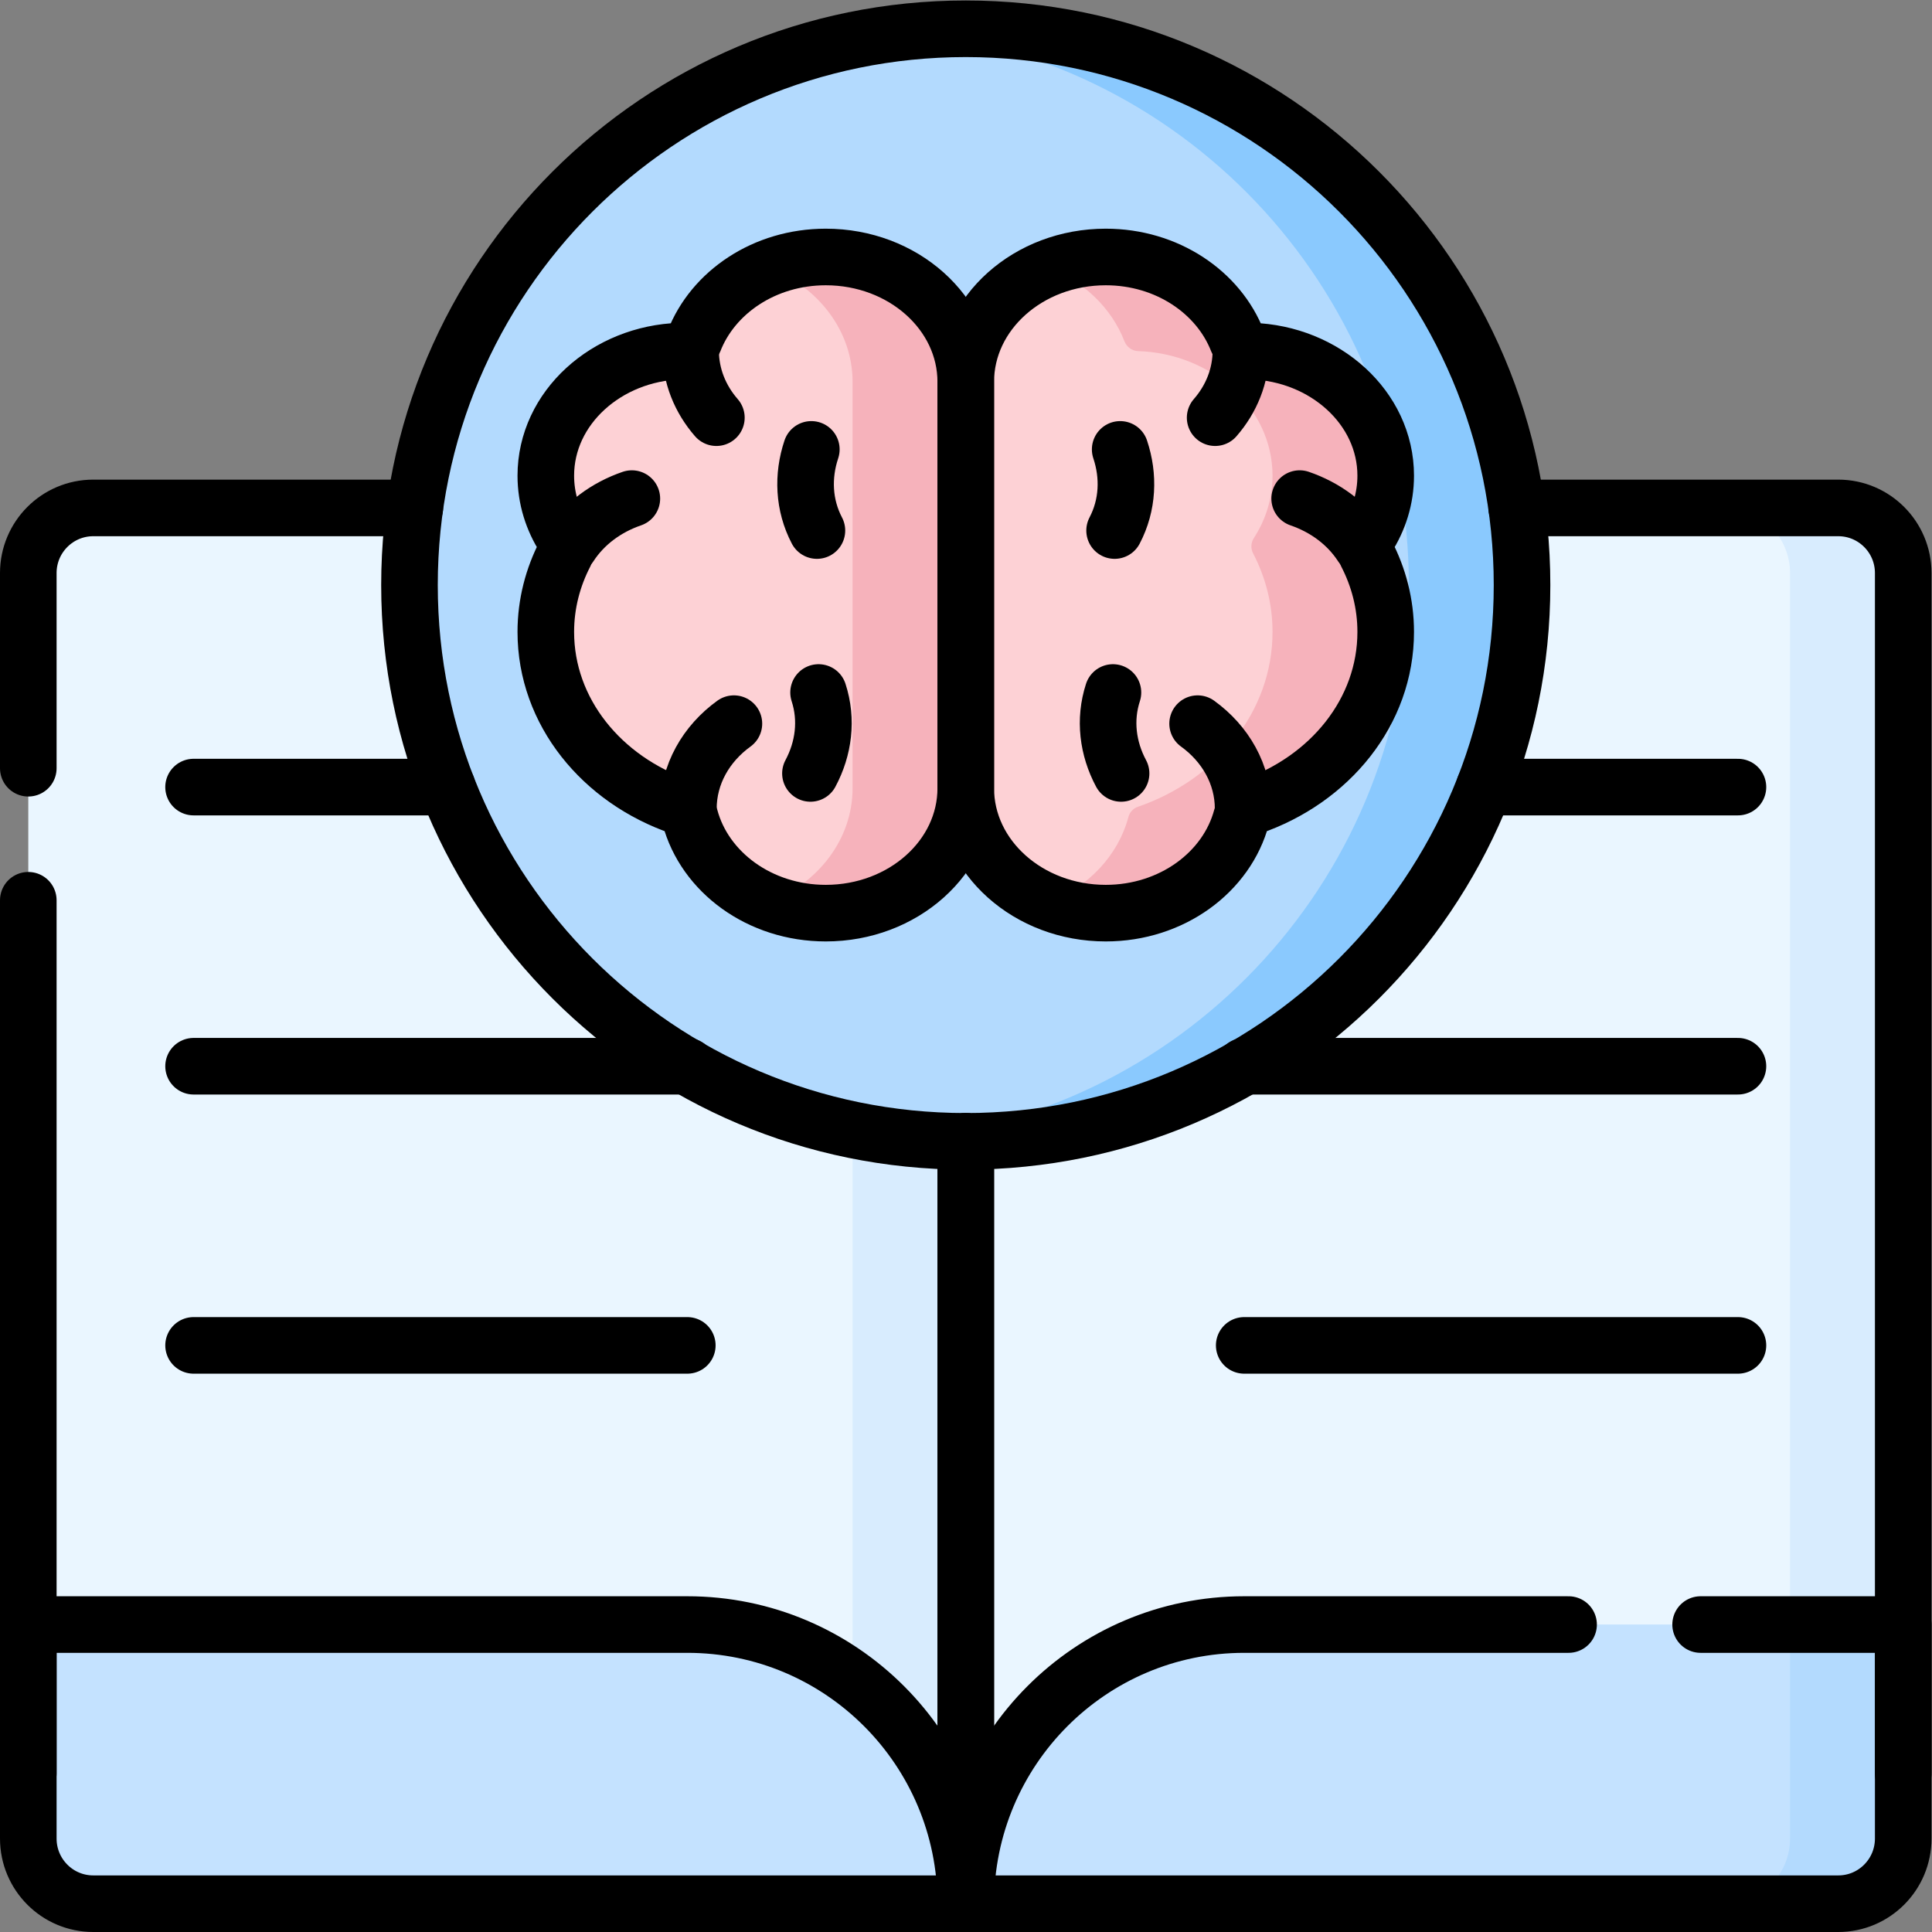 <?xml version="1.0" encoding="UTF-8" standalone="no"?>
<!-- Created with Inkscape (http://www.inkscape.org/) -->

<svg
   version="1.1"
   id="svg9753"
   xml:space="preserve"
   width="682.667"
   height="682.667"
   viewBox="0 0 682.667 682.667"
   xmlns="http://www.w3.org/2000/svg"
   xmlns:svg="http://www.w3.org/2000/svg"><rect x="0" y="0" width="682.667" height="682.667" fill="#808080" stroke="none"/><defs
     id="defs9757"><clipPath
       clipPathUnits="userSpaceOnUse"
       id="clipPath9767"><path
         d="M 0,512 H 512 V 0 H 0 Z"
         id="path9765" /></clipPath></defs><g
     id="g9759"
     transform="matrix(1.333,0,0,-1.333,0,682.667)"><g
       id="g9761"><g
         id="g9763"
         clip-path="url(#clipPath9767)"><g
           id="g9769"
           transform="translate(256,7.5)"><path
             d="m 0,0 248.5,34.533 v 318.195 c 0,9.536 -7.711,17.265 -17.223,17.265 H 49.208 C 22.031,369.993 0,347.906 0,320.661 Z"
             style="fill:#eaf6ff;fill-opacity:1;fill-rule:nonzero;stroke:none"
             id="path9771" /></g><g
           id="g9773"
           transform="translate(487.277,377.494)"><path
             d="m 0,0 h -30 c 9.512,0 17.223,-7.73 17.223,-17.268 v -318.193 l -218.5,-30.364 v -4.169 l 248.5,34.533 V -17.268 C 17.223,-7.73 9.512,0 0,0"
             style="fill:#d8ecfe;fill-opacity:1;fill-rule:nonzero;stroke:none"
             id="path9775" /></g><g
           id="g9777"
           transform="translate(504.5,81.499)"><path
             d="M 0,0 H -174.688 C -215.453,0 -248.5,-33.131 -248.5,-73.999 h 231.277 c 9.512,0 17.223,7.73 17.223,17.267 z"
             style="fill:#c4e2ff;fill-opacity:1;fill-rule:nonzero;stroke:none"
             id="path9779" /></g><g
           id="g9781"
           transform="translate(474.5,81.498)"><path
             d="m 0,0 v -56.731 c 0,-9.537 -7.711,-17.267 -17.223,-17.267 h 30 c 9.512,0 17.223,7.73 17.223,17.267 V 0 Z"
             style="fill:#b3dafe;fill-opacity:1;fill-rule:nonzero;stroke:none"
             id="path9783" /></g><g
           id="g9785"
           transform="translate(256,7.5)"><path
             d="m 0,0 -248.5,34.533 v 318.195 c 0,9.536 7.711,17.265 17.223,17.265 H -49.208 C -22.031,369.993 0,347.906 0,320.661 Z"
             style="fill:#eaf6ff;fill-opacity:1;fill-rule:nonzero;stroke:none"
             id="path9787" /></g><g
           id="g9789"
           transform="translate(206.792,377.494)"><path
             d="m 0,0 h -30 c 27.177,0 49.208,-22.088 49.208,-49.333 v -316.492 l 30,-4.169 V -49.333 C 49.208,-22.088 27.177,0 0,0"
             style="fill:#d8ecfe;fill-opacity:1;fill-rule:nonzero;stroke:none"
             id="path9791" /></g><g
           id="g9793"
           transform="translate(7.5,81.499)"><path
             d="M 0,0 H 174.688 C 215.453,0 248.5,-33.131 248.5,-73.999 H 17.223 C 7.711,-73.999 0,-66.269 0,-56.732 Z"
             style="fill:#c4e2ff;fill-opacity:1;fill-rule:nonzero;stroke:none"
             id="path9795" /></g><g
           id="g9797"
           transform="translate(403.457,357.043)"><path
             d="m 0,0 c 0,-81.438 -66.019,-147.457 -147.457,-147.457 -81.438,0 -147.457,66.019 -147.457,147.457 0,81.438 66.019,147.457 147.457,147.457 C -66.019,147.457 0,81.438 0,0"
             style="fill:#b3dafe;fill-opacity:1;fill-rule:nonzero;stroke:none"
             id="path9799" /></g><g
           id="g9801"
           transform="translate(256,504.5)"><path
             d="m 0,0 c -5.064,0 -10.067,-0.256 -15,-0.755 74.393,-7.516 132.457,-70.327 132.457,-146.702 0,-76.374 -58.064,-139.187 -132.457,-146.702 4.933,-0.498 9.936,-0.755 15,-0.755 81.438,0 147.457,66.019 147.457,147.457 C 147.457,-66.019 81.438,0 0,0"
             style="fill:#8ac9fe;fill-opacity:1;fill-rule:nonzero;stroke:none"
             id="path9803" /></g><g
           id="g9805"
           transform="translate(256,410.88)"><path
             d="m 0,0 c 0,18.298 16.613,33.13 37.106,33.13 16.236,0 29.929,-9.351 34.948,-22.323 0.594,-1.536 2.013,-2.58 3.659,-2.632 19.447,-0.609 35.605,-14.987 35.605,-33.023 0,-6.023 -1.803,-11.669 -4.95,-16.535 -0.785,-1.213 -0.88,-2.743 -0.213,-4.023 3.298,-6.344 5.163,-13.401 5.163,-20.855 0,-21.158 -14.83,-39.186 -35.699,-46.353 -1.241,-0.427 -2.174,-1.459 -2.511,-2.727 -3.878,-14.589 -18.476,-25.463 -36.002,-25.463 -20.493,0 -37.106,14.833 -37.106,33.13 z"
             style="fill:#fdd1d5;fill-opacity:1;fill-rule:nonzero;stroke:none"
             id="path9807" /></g><g
           id="g9809"
           transform="translate(362.368,369.497)"><path
             d="m 0,0 c 3.147,4.866 4.95,10.512 4.95,16.535 0,18.036 -16.158,32.414 -35.604,33.023 -1.646,0.051 -3.065,1.095 -3.659,2.631 -5.02,12.973 -18.712,22.324 -34.949,22.324 -5.356,0 -10.442,-1.021 -15.041,-2.845 9.332,-3.711 16.62,-10.771 19.99,-19.479 0.594,-1.536 2.013,-2.58 3.659,-2.631 C -41.208,48.949 -25.05,34.571 -25.05,16.535 -25.05,10.512 -26.853,4.866 -30,0 c -0.784,-1.213 -0.879,-2.743 -0.213,-4.023 3.298,-6.344 5.163,-13.401 5.163,-20.855 0,-21.158 -14.83,-39.186 -35.699,-46.353 -1.24,-0.427 -2.174,-1.459 -2.511,-2.727 -2.695,-10.142 -10.574,-18.483 -21.014,-22.63 4.591,-1.816 9.668,-2.833 15.012,-2.833 17.527,0 32.125,10.874 36.002,25.463 0.337,1.268 1.271,2.3 2.511,2.727 20.869,7.167 35.699,25.195 35.699,46.353 0,7.454 -1.865,14.511 -5.163,20.855 C -0.879,-2.743 -0.784,-1.213 0,0"
             style="fill:#f6b2bb;fill-opacity:1;fill-rule:nonzero;stroke:none"
             id="path9811" /></g><g
           id="g9813"
           transform="translate(256,410.88)"><path
             d="m 0,0 c 0,18.298 -16.613,33.13 -37.106,33.13 -16.236,0 -29.929,-9.351 -34.948,-22.323 -0.594,-1.536 -2.013,-2.58 -3.659,-2.632 -19.447,-0.609 -35.605,-14.987 -35.605,-33.023 0,-6.023 1.803,-11.669 4.95,-16.535 0.785,-1.213 0.88,-2.743 0.213,-4.023 -3.298,-6.344 -5.163,-13.401 -5.163,-20.855 0,-21.158 14.83,-39.186 35.699,-46.353 1.241,-0.427 2.174,-1.459 2.511,-2.727 3.878,-14.589 18.476,-25.463 36.002,-25.463 20.493,0 37.106,14.833 37.106,33.13 z"
             style="fill:#fdd1d5;fill-opacity:1;fill-rule:nonzero;stroke:none"
             id="path9815" /></g><g
           id="g9817"
           transform="translate(218.894,444.01)"><path
             d="M 0,0 C -5.337,0 -10.39,-1.026 -14.959,-2.845 -1.963,-7.998 7.106,-19.614 7.106,-33.13 v -107.674 c 0,-13.524 -9.082,-25.149 -22.094,-30.297 4.578,-1.817 9.645,-2.833 14.988,-2.833 20.493,0 37.106,14.833 37.106,33.13 V -33.13 C 37.106,-14.832 20.493,0 0,0"
             style="fill:#f6b2bb;fill-opacity:1;fill-rule:nonzero;stroke:none"
             id="path9819" /></g><g
           id="g9821"
           transform="translate(256,7.5)"><path
             d="M 0,0 V 202.09"
             style="fill:none;stroke:#000000;stroke-width:15;stroke-linecap:round;stroke-linejoin:round;stroke-miterlimit:10;stroke-dasharray:none;stroke-opacity:1"
             id="path9823" /></g><g
           id="g9825"
           transform="translate(402.05,377.49)"><path
             d="m 0,0 h 85.23 c 9.51,0 17.22,-7.73 17.22,-17.26 v -318.2"
             style="fill:none;stroke:#000000;stroke-width:15;stroke-linecap:round;stroke-linejoin:round;stroke-miterlimit:10;stroke-dasharray:none;stroke-opacity:1"
             id="path9827" /></g><g
           id="g9829"
           transform="translate(415.793,81.499)"><path
             d="m 0,0 h -85.981 c -40.765,0 -73.812,-33.131 -73.812,-73.999 H 71.484 c 9.512,0 17.223,7.73 17.223,17.267 L 88.707,0 H 35"
             style="fill:none;stroke:#000000;stroke-width:15;stroke-linecap:round;stroke-linejoin:round;stroke-miterlimit:10;stroke-dasharray:none;stroke-opacity:1"
             id="path9831" /></g><g
           id="g9833"
           transform="translate(460.69,303.49)"><path
             d="M 0,0 H -67.26"
             style="fill:none;stroke:#000000;stroke-width:15;stroke-linecap:round;stroke-linejoin:round;stroke-miterlimit:10;stroke-dasharray:none;stroke-opacity:1"
             id="path9835" /></g><g
           id="g9837"
           transform="translate(329.812,229.496)"><path
             d="M 0,0 H 130.876"
             style="fill:none;stroke:#000000;stroke-width:15;stroke-linecap:round;stroke-linejoin:round;stroke-miterlimit:10;stroke-dasharray:none;stroke-opacity:1"
             id="path9839" /></g><g
           id="g9841"
           transform="translate(329.812,155.497)"><path
             d="M 0,0 H 130.876"
             style="fill:none;stroke:#000000;stroke-width:15;stroke-linecap:round;stroke-linejoin:round;stroke-miterlimit:10;stroke-dasharray:none;stroke-opacity:1"
             id="path9843" /></g><g
           id="g9845"
           transform="translate(256,7.5)"><path
             d="M 0,0 V 202.09"
             style="fill:none;stroke:#000000;stroke-width:15;stroke-linecap:round;stroke-linejoin:round;stroke-miterlimit:10;stroke-dasharray:none;stroke-opacity:1"
             id="path9847" /></g><g
           id="g9849"
           transform="translate(7.5,308.49)"><path
             d="M 0,0 V 51.74 C 0,61.27 7.71,69 17.22,69 h 85.23"
             style="fill:none;stroke:#000000;stroke-width:15;stroke-linecap:round;stroke-linejoin:round;stroke-miterlimit:10;stroke-dasharray:none;stroke-opacity:1"
             id="path9851" /></g><g
           id="g9853"
           transform="translate(7.5,42.03)"><path
             d="M 0,0 V 231.46"
             style="fill:none;stroke:#000000;stroke-width:15;stroke-linecap:round;stroke-linejoin:round;stroke-miterlimit:10;stroke-dasharray:none;stroke-opacity:1"
             id="path9855" /></g><g
           id="g9857"
           transform="translate(7.5,81.499)"><path
             d="M 0,0 H 174.688 C 215.453,0 248.5,-33.131 248.5,-73.999 H 17.223 C 7.711,-73.999 0,-66.269 0,-56.732 Z"
             style="fill:none;stroke:#000000;stroke-width:15;stroke-linecap:round;stroke-linejoin:round;stroke-miterlimit:10;stroke-dasharray:none;stroke-opacity:1"
             id="path9859" /></g><g
           id="g9861"
           transform="translate(118.57,303.49)"><path
             d="M 0,0 H -67.26"
             style="fill:none;stroke:#000000;stroke-width:15;stroke-linecap:round;stroke-linejoin:round;stroke-miterlimit:10;stroke-dasharray:none;stroke-opacity:1"
             id="path9863" /></g><g
           id="g9865"
           transform="translate(182.188,229.496)"><path
             d="M 0,0 H -130.876"
             style="fill:none;stroke:#000000;stroke-width:15;stroke-linecap:round;stroke-linejoin:round;stroke-miterlimit:10;stroke-dasharray:none;stroke-opacity:1"
             id="path9867" /></g><g
           id="g9869"
           transform="translate(182.188,155.497)"><path
             d="M 0,0 H -130.876"
             style="fill:none;stroke:#000000;stroke-width:15;stroke-linecap:round;stroke-linejoin:round;stroke-miterlimit:10;stroke-dasharray:none;stroke-opacity:1"
             id="path9871" /></g><g
           id="g9873"
           transform="translate(403.457,357.043)"><path
             d="m 0,0 c 0,-81.438 -66.019,-147.457 -147.457,-147.457 -81.438,0 -147.457,66.019 -147.457,147.457 0,81.438 66.019,147.457 147.457,147.457 C -66.019,147.457 0,81.438 0,0 Z"
             style="fill:none;stroke:#000000;stroke-width:15;stroke-linecap:round;stroke-linejoin:round;stroke-miterlimit:10;stroke-dasharray:none;stroke-opacity:1"
             id="path9875" /></g><g
           id="g9877"
           transform="translate(256,410.88)"><path
             d="m 0,0 c 0,18.298 16.613,33.13 37.106,33.13 16.236,0 29.929,-9.351 34.948,-22.323 0.594,-1.536 2.013,-2.58 3.659,-2.632 19.447,-0.609 35.605,-14.987 35.605,-33.023 0,-6.023 -1.803,-11.669 -4.95,-16.535 -0.785,-1.213 -0.88,-2.743 -0.213,-4.023 3.298,-6.344 5.163,-13.401 5.163,-20.855 0,-21.158 -14.83,-39.186 -35.699,-46.353 -1.241,-0.427 -2.174,-1.459 -2.511,-2.727 -3.878,-14.589 -18.476,-25.463 -36.002,-25.463 -20.493,0 -37.106,14.833 -37.106,33.13 z"
             style="fill:none;stroke:#000000;stroke-width:15;stroke-linecap:round;stroke-linejoin:round;stroke-miterlimit:10;stroke-dasharray:none;stroke-opacity:1"
             id="path9879" /></g><g
           id="g9881"
           transform="translate(329.524,297.754)"><path
             d="M 0,0 C 0,9.109 -4.706,17.237 -12.065,22.552"
             style="fill:none;stroke:#000000;stroke-width:15;stroke-linecap:round;stroke-linejoin:round;stroke-miterlimit:10;stroke-dasharray:none;stroke-opacity:1"
             id="path9883" /></g><g
           id="g9885"
           transform="translate(295.017,328.565)"><path
             d="M 0,0 C -2.358,-7.25 -1.37,-14.865 2.155,-21.454"
             style="fill:none;stroke:#000000;stroke-width:15;stroke-linecap:round;stroke-linejoin:round;stroke-miterlimit:10;stroke-dasharray:none;stroke-opacity:1"
             id="path9887" /></g><g
           id="g9889"
           transform="translate(295.453,371.493)"><path
             d="M 0,0 C 3.542,6.751 3.847,14.425 1.48,21.512"
             style="fill:none;stroke:#000000;stroke-width:15;stroke-linecap:round;stroke-linejoin:round;stroke-miterlimit:10;stroke-dasharray:none;stroke-opacity:1"
             id="path9891" /></g><g
           id="g9893"
           transform="translate(328.937,419.203)"><path
             d="M 0,0 C 0,-6.706 -2.55,-12.881 -6.832,-17.792"
             style="fill:none;stroke:#000000;stroke-width:15;stroke-linecap:round;stroke-linejoin:round;stroke-miterlimit:10;stroke-dasharray:none;stroke-opacity:1"
             id="path9895" /></g><g
           id="g9897"
           transform="translate(360.949,367.484)"><path
             d="M 0,0 C -3.809,5.856 -9.687,10.165 -16.439,12.478"
             style="fill:none;stroke:#000000;stroke-width:15;stroke-linecap:round;stroke-linejoin:round;stroke-miterlimit:10;stroke-dasharray:none;stroke-opacity:1"
             id="path9899" /></g><g
           id="g9901"
           transform="translate(256,410.88)"><path
             d="m 0,0 c 0,18.298 -16.613,33.13 -37.106,33.13 -16.236,0 -29.929,-9.351 -34.948,-22.323 -0.594,-1.536 -2.013,-2.58 -3.659,-2.632 -19.447,-0.609 -35.605,-14.987 -35.605,-33.023 0,-6.023 1.803,-11.669 4.95,-16.535 0.785,-1.213 0.88,-2.743 0.213,-4.023 -3.298,-6.344 -5.163,-13.401 -5.163,-20.855 0,-21.158 14.83,-39.186 35.699,-46.353 1.241,-0.427 2.174,-1.459 2.511,-2.727 3.878,-14.589 18.476,-25.463 36.002,-25.463 20.493,0 37.106,14.833 37.106,33.13 z"
             style="fill:none;stroke:#000000;stroke-width:15;stroke-linecap:round;stroke-linejoin:round;stroke-miterlimit:10;stroke-dasharray:none;stroke-opacity:1"
             id="path9903" /></g><g
           id="g9905"
           transform="translate(182.476,297.754)"><path
             d="M 0,0 C 0,9.109 4.706,17.237 12.065,22.552"
             style="fill:none;stroke:#000000;stroke-width:15;stroke-linecap:round;stroke-linejoin:round;stroke-miterlimit:10;stroke-dasharray:none;stroke-opacity:1"
             id="path9907" /></g><g
           id="g9909"
           transform="translate(216.983,328.565)"><path
             d="M 0,0 C 2.358,-7.25 1.37,-14.865 -2.155,-21.454"
             style="fill:none;stroke:#000000;stroke-width:15;stroke-linecap:round;stroke-linejoin:round;stroke-miterlimit:10;stroke-dasharray:none;stroke-opacity:1"
             id="path9911" /></g><g
           id="g9913"
           transform="translate(216.547,371.493)"><path
             d="M 0,0 C -3.542,6.751 -3.847,14.425 -1.48,21.512"
             style="fill:none;stroke:#000000;stroke-width:15;stroke-linecap:round;stroke-linejoin:round;stroke-miterlimit:10;stroke-dasharray:none;stroke-opacity:1"
             id="path9915" /></g><g
           id="g9917"
           transform="translate(183.064,419.203)"><path
             d="M 0,0 C 0,-6.706 2.55,-12.881 6.832,-17.792"
             style="fill:none;stroke:#000000;stroke-width:15;stroke-linecap:round;stroke-linejoin:round;stroke-miterlimit:10;stroke-dasharray:none;stroke-opacity:1"
             id="path9919" /></g><g
           id="g9921"
           transform="translate(151.051,367.484)"><path
             d="M 0,0 C 3.809,5.856 9.687,10.165 16.439,12.478"
             style="fill:none;stroke:#000000;stroke-width:15;stroke-linecap:round;stroke-linejoin:round;stroke-miterlimit:10;stroke-dasharray:none;stroke-opacity:1"
             id="path9923" /></g></g></g></g></svg>
